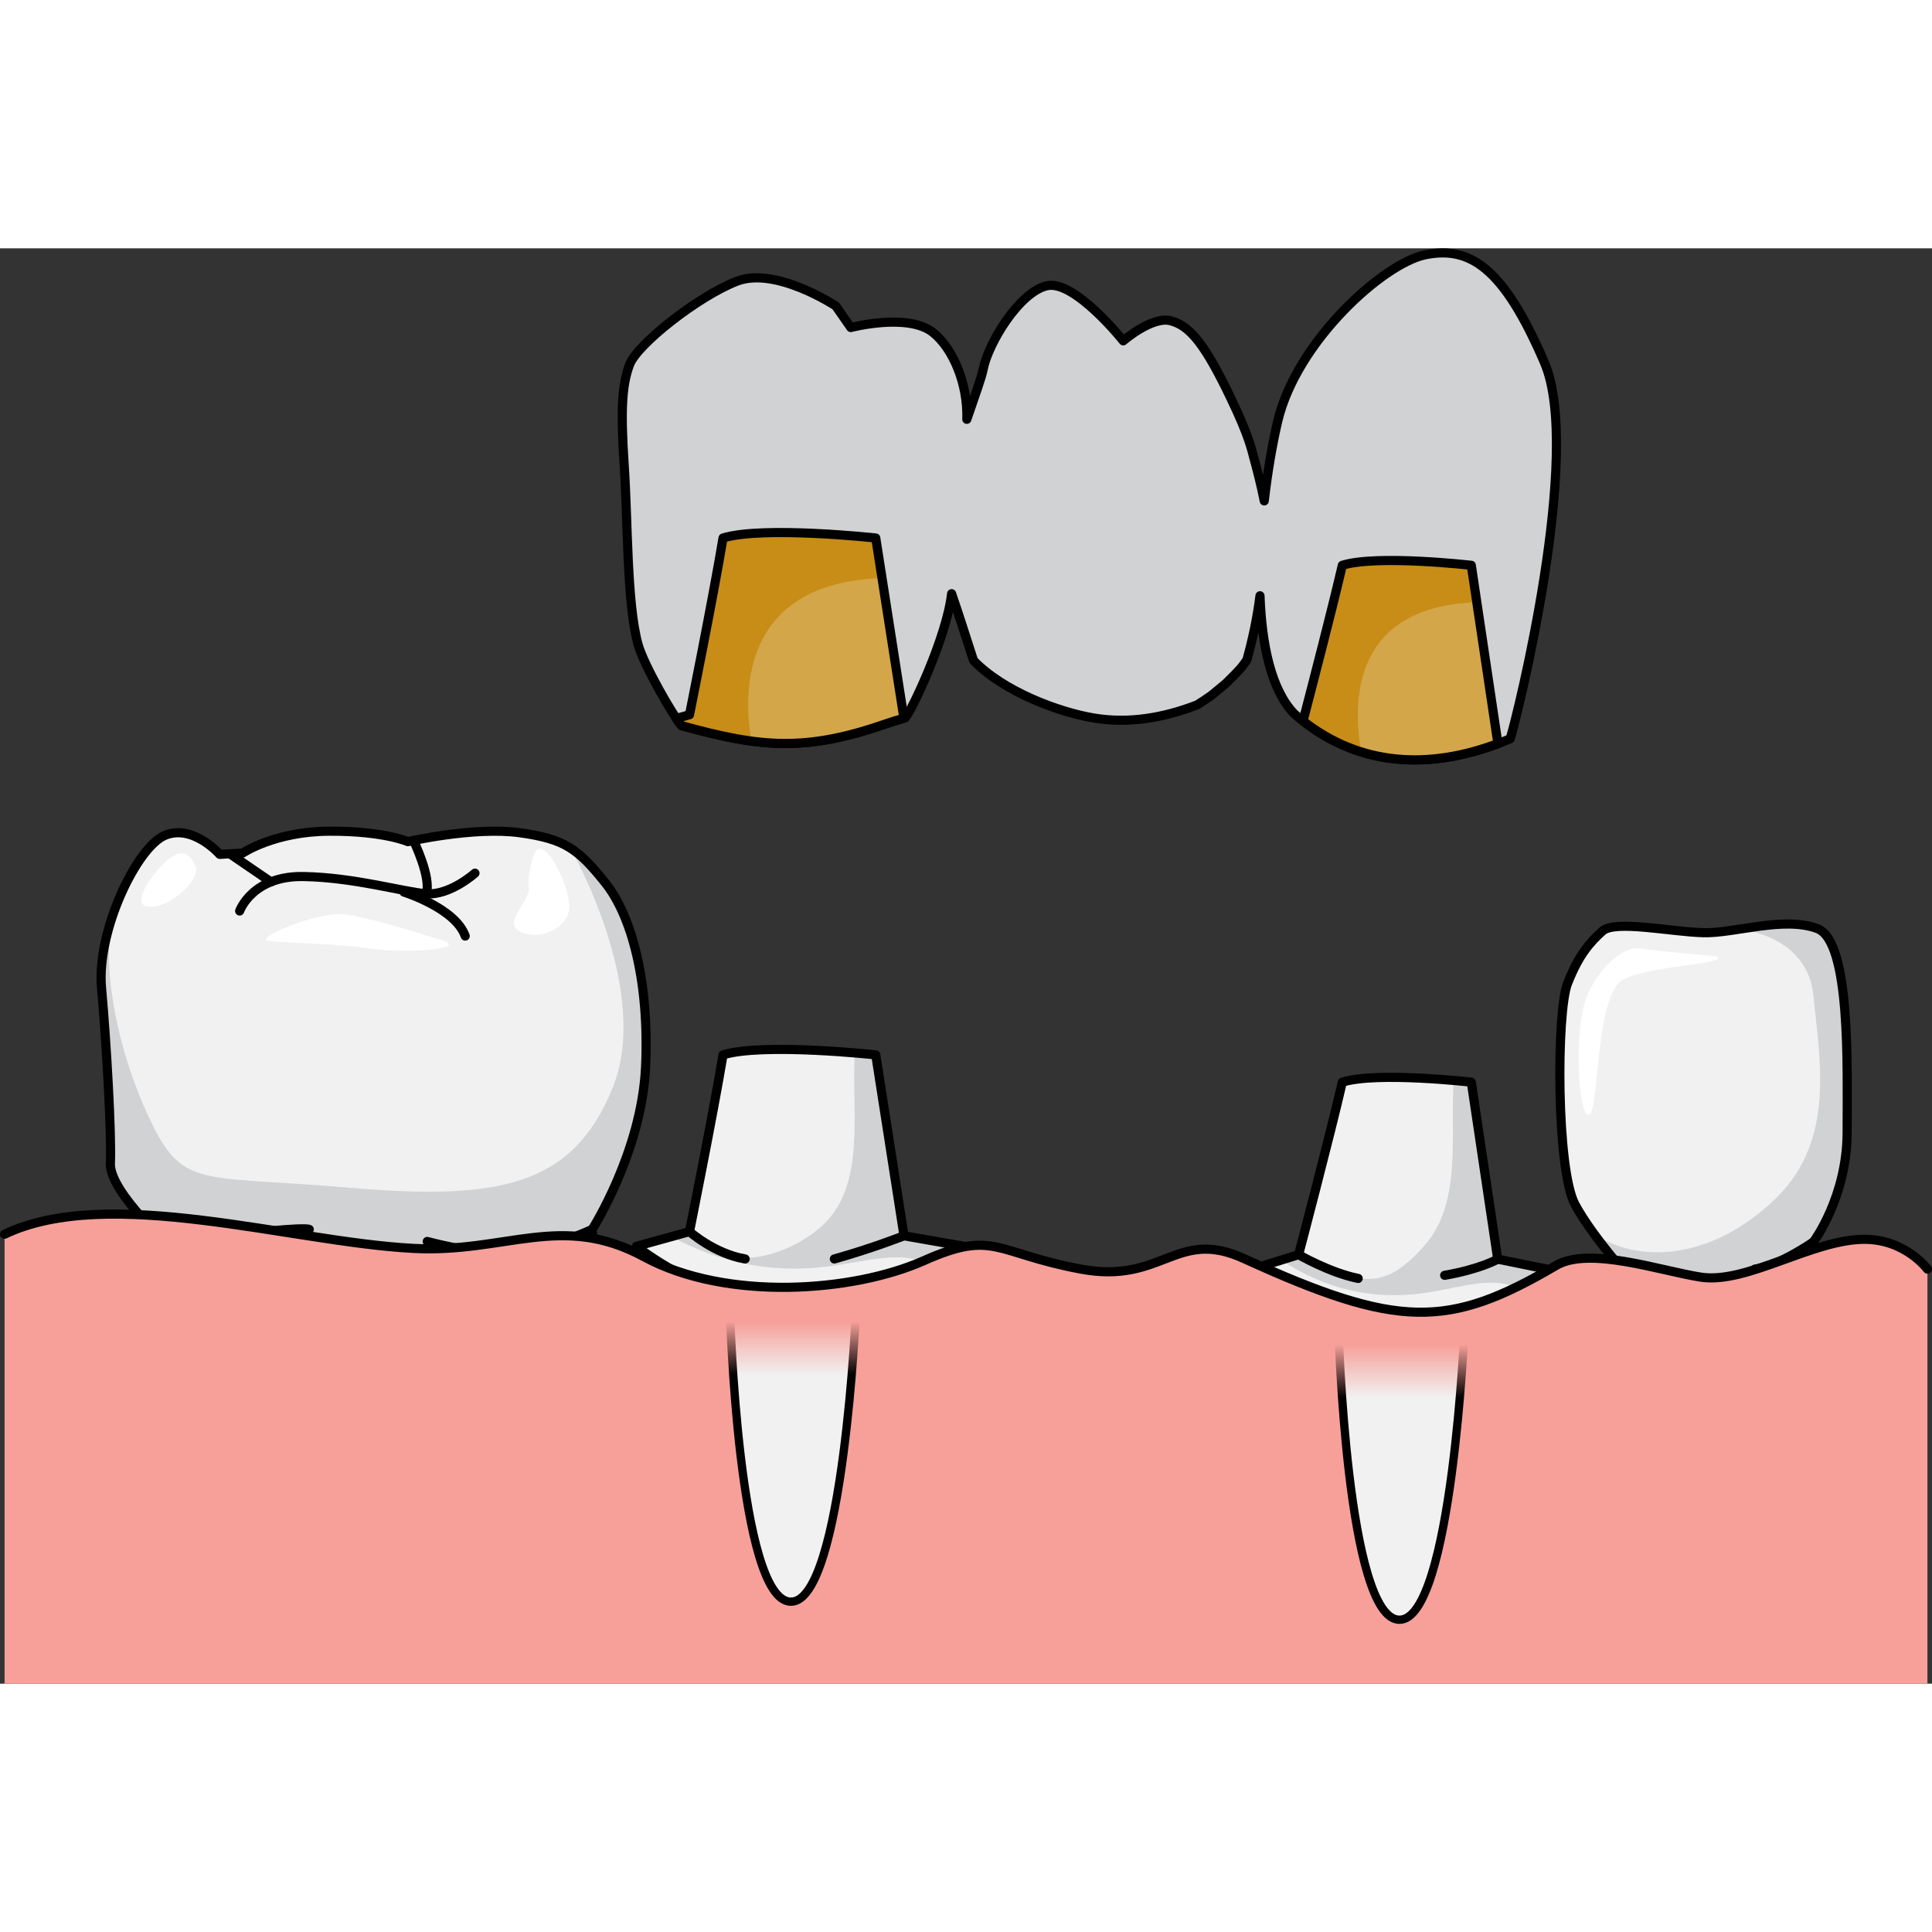 <?xml version="1.0" encoding="utf-8"?>
<!-- Created by: Science Figures, www.sciencefigures.org, Generator: Science Figures Editor -->
<!DOCTYPE svg PUBLIC "-//W3C//DTD SVG 1.1//EN" "http://www.w3.org/Graphics/SVG/1.1/DTD/svg11.dtd">
<svg version="1.1" id="Layer_1" xmlns="http://www.w3.org/2000/svg" xmlns:xlink="http://www.w3.org/1999/xlink" 
	 width="800px" height="800px" viewBox="0 0 211.354 157.021" enable-background="new 0 0 211.354 157.021"
	 xml:space="preserve">
<rect x="0" y="0" width="211.354" height="157.021" fill="#333333" stroke="none"/>
<g>
	<path fill="none" stroke="#000000" stroke-linecap="round" stroke-linejoin="round" stroke-miterlimit="10" d="M0.5,157.014"/>
	<g>
		<path fill="#D0D2D3" d="M168.961,12.51c-4.518-10.543-8.233-12.769-13.023-11.808c-4.566,0.916-14.106,9.469-16.165,18.233
			c-0.558,2.385-1.096,5.423-1.469,8.695c-0.329-1.671-0.794-3.465-1.145-4.738c-0.131-0.543-0.284-1.077-0.462-1.616
			c-0.018-0.059-0.029-0.1-0.029-0.1l-0.002,0.005c-0.47-1.409-1.11-2.88-2.01-4.766c-2.877-6.024-4.517-7.94-6.568-8.487
			c-2.058-0.551-5.207,2.191-5.207,2.191s-5.342-6.71-8.352-6.026c-3.013,0.683-6.437,6.3-6.985,9.176
			c-0.178,0.93-0.929,2.926-1.776,5.437c0.13-3.904-1.532-7.766-3.692-9.494c-2.738-2.189-9.003-0.548-9.003-0.548l-1.644-2.362
			c0,0-6.573-4.346-10.82-2.703c-4.243,1.641-10.911,6.915-11.729,9.106c-0.824,2.189-1.006,4.858-0.595,11.021
			s0.273,15.064,1.508,19.582c0.619,2.268,3.888,7.9,4.763,8.91c8.723,2.414,13.581,2.856,22.448-0.23
			c0.656-0.229,1.333-0.438,2.016-0.624c0.632-0.589,4.556-8.854,5.084-13.583c0.849,2.454,1.644,5.015,2.397,7.311
			c3.261,3.395,9.315,5.646,13.154,6.289c3.854,0.646,7.697-0.035,11.325-1.443c0.494-0.317,0.991-0.637,1.472-0.976
			c0.454-0.374,1.455-1.176,1.71-1.416c0.581-0.56,1.146-1.139,1.685-1.742c0.142-0.197,0.359-0.493,0.557-0.765
			c0.589-2.126,1.13-4.545,1.434-7.031c0.198,5.389,1.229,10.277,3.726,12.889c6.636,5.858,14.952,6.462,23.649,2.754
			C165.98,51.226,173.163,22.314,168.961,12.51z"/>
		<path fill="none" stroke="#000000" stroke-linecap="round" stroke-linejoin="round" stroke-miterlimit="10" d="M168.961,12.51
			c-4.518-10.543-8.233-12.769-13.023-11.808c-4.566,0.916-14.106,9.469-16.165,18.233c-0.558,2.385-1.096,5.423-1.469,8.695
			c-0.329-1.671-0.794-3.465-1.145-4.738c-0.131-0.543-0.284-1.077-0.462-1.616c-0.018-0.059-0.029-0.1-0.029-0.1l-0.002,0.005
			c-0.47-1.409-1.11-2.88-2.01-4.766c-2.877-6.024-4.517-7.94-6.568-8.487c-2.058-0.551-5.207,2.191-5.207,2.191
			s-5.342-6.71-8.352-6.026c-3.013,0.683-6.437,6.3-6.985,9.176c-0.178,0.93-0.929,2.926-1.776,5.437
			c0.13-3.904-1.532-7.766-3.692-9.494c-2.738-2.189-9.003-0.548-9.003-0.548l-1.644-2.362c0,0-6.573-4.346-10.82-2.703
			c-4.243,1.641-10.911,6.915-11.729,9.106c-0.824,2.189-1.006,4.858-0.595,11.021s0.273,15.064,1.508,19.582
			c0.619,2.268,3.888,7.9,4.763,8.91c8.723,2.414,13.581,2.856,22.448-0.23c0.656-0.229,1.333-0.438,2.016-0.624
			c0.632-0.589,4.556-8.854,5.084-13.583c0.849,2.454,1.644,5.015,2.397,7.311c3.261,3.395,9.315,5.646,13.154,6.289
			c3.854,0.646,7.697-0.035,11.325-1.443c0.494-0.317,0.991-0.637,1.472-0.976c0.454-0.374,1.455-1.176,1.71-1.416
			c0.581-0.56,1.146-1.139,1.685-1.742c0.142-0.197,0.359-0.493,0.557-0.765c0.589-2.126,1.13-4.545,1.434-7.031
			c0.198,5.389,1.229,10.277,3.726,12.889c6.636,5.858,14.952,6.462,23.649,2.754C165.98,51.226,173.163,22.314,168.961,12.51z"/>
		<g>
			<g>
				<g>
					<path fill="#F1F1F2" d="M69.615,109.18c0,0,6.754,5.356,15.803,7.172c8.795,1.763,20.067-7.172,20.067-7.172l-6.589-1.156
						l-3.092-19.792c0,0-12.349-1.345-16.709,0c-1.058,6.388-3.668,19.336-3.668,19.336L69.615,109.18z"/>
					<path fill="#D0D2D3" d="M89.999,111.445c4.906-0.532,8.595-2.096,12.258-0.016c1.969-1.254,3.229-2.25,3.229-2.25l-6.589-1.156
						l-3.092-19.792c0,0-0.947-0.104-2.387-0.222c0.017,0.263,0.072,0.493,0.061,0.769c-0.226,6.387,1.058,13.554-3.255,17.875
						c-2.644,2.648-8.656,5.319-12.296,2.713c-0.994-0.714-1.773-1.48-2.403-2.288c-0.063,0.31-0.097,0.489-0.097,0.489l-1.988,0.55
						C78.735,110.945,84.143,112.079,89.999,111.445z"/>
					<path fill="none" stroke="#000000" stroke-linecap="round" stroke-linejoin="round" stroke-miterlimit="10" d="M69.615,109.18
						c0,0,6.754,5.356,15.803,7.172c8.795,1.763,20.067-7.172,20.067-7.172l-6.589-1.156l-3.092-19.792c0,0-12.349-1.345-16.709,0
						c-1.058,6.388-3.668,19.336-3.668,19.336L69.615,109.18z"/>
					<path fill="none" stroke="#000000" stroke-linecap="round" stroke-linejoin="round" stroke-miterlimit="10" d="M75.428,107.567
						c0,0,2.695,2.414,6.087,2.992"/>
					<path fill="none" stroke="#000000" stroke-linecap="round" stroke-linejoin="round" stroke-miterlimit="10" d="M98.896,108.023
						c0,0-3.497,1.38-7.621,2.536"/>
				</g>
				<g>
					<path fill="#F1F1F2" d="M136.47,111.832c0,0,5.811,6,14.419,8.113c8.528,2.091,19.138-8.113,19.138-8.113l-6.181-1.252
						l-2.891-19.361c0,0-10.365-1.186-14.112,0c-1.348,5.849-4.78,18.869-4.78,18.869L136.47,111.832z"/>
					<path fill="#D0D2D3" d="M155.477,114.329c4.646-0.592,8.105-2.313,11.603-0.018c1.809-1.389,2.947-2.479,2.947-2.479
						l-6.181-1.252l-2.891-19.361c0,0-0.799-0.092-2.014-0.197c0.012,0.232,0.056,0.439,0.046,0.688
						c-0.255,5.874,0.831,12.913-3.172,17.404c-2.544,2.85-5.187,4.862-9.333,2.771c-1.04-0.524-3.775-1.452-4.284-2.321
						c-0.085,0.33-0.136,0.524-0.136,0.524l-1.9,0.593C144.857,113.774,149.897,115.041,155.477,114.329z"/>
					<path fill="none" stroke="#000000" stroke-linecap="round" stroke-linejoin="round" stroke-miterlimit="10" d="M136.47,111.832
						c0,0,5.811,6,14.419,8.113c8.528,2.091,19.138-8.113,19.138-8.113l-6.181-1.252l-2.891-19.361c0,0-10.365-1.186-14.112,0
						c-1.348,5.849-4.78,18.869-4.78,18.869L136.47,111.832z"/>
					<path fill="none" stroke="#000000" stroke-linecap="round" stroke-linejoin="round" stroke-miterlimit="10" d="
						M142.063,110.088c0,0,3.37,1.966,6.516,2.602"/>
					<path fill="none" stroke="#000000" stroke-linecap="round" stroke-linejoin="round" stroke-miterlimit="10" d="M163.846,110.58
						c0,0-1.871,1.086-5.805,1.768"/>
				</g>
				<g>
					<g>
						<path fill="#F1F1F2" d="M179.266,113.743c0,0-0.071,5.387-0.086,11.146c3.449-0.499,6.898-1.008,10.357-1.438
							c2.902-0.361,5.754-0.571,8.594-0.592c0.256-7.149,0.256-14.168,0.256-14.168s3.684-4.918,3.684-12.017
							c0-7.103,0.414-20.897-3.274-22.261c-3.688-1.366-9.031,0.536-12.432,0.456c-3.551-0.089-9.692-1.415-11.06-0.184
							c-1.363,1.227-2.591,2.594-3.821,5.735c-1.232,3.144-1.232,20.348,0.815,24.173
							C174.35,108.42,179.266,113.743,179.266,113.743z"/>
						<path fill="#D0D2D3" d="M179.22,118.177c0.984-0.579,2.165-0.912,3.594-0.852c4.761,0.207,8.815,1.042,10.949,5.713
							c1.462-0.107,2.918-0.168,4.368-0.179c0.256-7.149,0.256-14.168,0.256-14.168s3.684-4.918,3.684-12.017
							c0-7.103,0.414-20.897-3.274-22.261c-2.472-0.916-5.673-0.369-8.547,0.071v0.002c0,0,7.5,0.571,8.138,7.307
							c0.634,6.729,2.484,15.673-4.07,22.089c-6.553,6.419-14.493,7.464-19.886,3.996c2.212,3.022,4.835,5.864,4.835,5.864
							S179.242,115.551,179.22,118.177z"/>
						<path fill="none" stroke="#000000" stroke-linecap="round" stroke-linejoin="round" stroke-miterlimit="10" d="
							M179.266,113.743c0,0-0.071,5.387-0.086,11.146c3.449-0.499,6.898-1.008,10.357-1.438c2.902-0.361,5.754-0.571,8.594-0.592
							c0.256-7.149,0.256-14.168,0.256-14.168s3.684-4.918,3.684-12.017c0-7.103,0.414-20.897-3.274-22.261
							c-3.688-1.366-9.031,0.536-12.432,0.456c-3.551-0.089-9.692-1.415-11.06-0.184c-1.363,1.227-2.591,2.594-3.821,5.735
							c-1.232,3.144-1.232,20.348,0.815,24.173C174.35,108.42,179.266,113.743,179.266,113.743z"/>
						<path fill="none" stroke="#000000" stroke-linecap="round" stroke-linejoin="round" stroke-miterlimit="10" d="
							M179.266,113.743c0,0,4.76,0.616,7.099-0.878"/>
						<path fill="none" stroke="#000000" stroke-linecap="round" stroke-linejoin="round" stroke-miterlimit="10" d="
							M198.387,108.691c0,0-3.854,2.678-6.394,2.975"/>
					</g>
					<path fill="#FFFFFF" d="M187.771,77.447c0,0-6.756-0.597-8.505-0.871c-1.749-0.273-5.237,2.726-6.111,6.761
						c-0.874,4.036-0.413,11.864,0.709,11.424c1.122-0.434,0.585-13.205,3.75-14.786C180.776,78.394,189.297,78.319,187.771,77.447z
						"/>
				</g>
				<g>
					<g>
						<path fill="#F1F1F2" d="M12.076,100.092c-0.138,3.197,6.954,9.456,6.954,9.456s-1.117,9.418-1.486,16.669
							c1.387-0.421,2.848-0.656,4.356-0.659c5.396-0.011,10.795-0.11,16.193-0.224c0.848-4.976,1.935-8.968,1.935-8.968
							s1.174,4.078,2.619,8.87c7.836-0.168,15.672-0.319,23.506-0.235c-0.539-8.396-1.371-17.676-1.371-17.676
							s5.427-8.483,5.845-17.802c0.413-9.317-1.528-16.549-4.452-20.165c-2.921-3.615-4.31-4.736-9.317-5.426
							c-5.005-0.692-12.238,0.976-12.238,0.976s-2.642-1.178-8.62-1.144c-5.98,0.032-9.456,2.395-9.456,2.395l-2.503,0.14
							c0,0-2.924-3.337-5.983-2.086c-3.061,1.251-7.507,10.429-6.951,16.687C11.663,87.158,12.216,96.893,12.076,100.092z"/>
						<path fill="#D0D2D3" d="M38.094,125.334c0.848-4.976,1.935-8.968,1.935-8.968s-1.578,4.094-3.232,8.994
							C37.229,125.352,37.661,125.343,38.094,125.334z"/>
						<g>
							<path fill="#D0D2D3" d="M12.076,100.092c-0.138,3.197,6.954,9.456,6.954,9.456s-0.31,2.606-0.656,6.134l0.025-0.048
								c0,0,4.895-10.456,22.468-4.858c16.49,5.249,20.88,4.148,22.455,14.203c0.944,0.004,1.888,0.013,2.831,0.022
								c-0.539-8.396-1.371-17.676-1.371-17.676s5.427-8.483,5.845-17.802c0.413-9.317-1.528-16.549-4.452-20.165
								c-1.421-1.759-2.485-2.922-3.777-3.738c0.046,0.082,8.996,15.587,4.588,26.307c-4.416,10.749-12.513,12.238-28.859,10.832
								c-16.344-1.407-18.109,0.211-21.79-7.594c-3.677-7.797-5.426-17.428-3.819-22.695c-1.019,2.805-1.639,5.859-1.411,8.43
								C11.663,87.158,12.216,96.893,12.076,100.092z"/>
						</g>
						<path fill="none" stroke="#000000" stroke-linecap="round" stroke-linejoin="round" stroke-miterlimit="10" d="
							M12.076,100.092c-0.138,3.197,6.954,9.456,6.954,9.456s-1.117,9.418-1.486,16.669c1.387-0.421,2.848-0.656,4.356-0.659
							c5.396-0.011,10.795-0.11,16.193-0.224c0.848-4.976,1.935-8.968,1.935-8.968s1.174,4.078,2.619,8.87
							c7.836-0.168,15.672-0.319,23.506-0.235c-0.539-8.396-1.371-17.676-1.371-17.676s5.427-8.483,5.845-17.802
							c0.413-9.317-1.528-16.549-4.452-20.165c-2.921-3.615-4.31-4.736-9.317-5.426c-5.005-0.692-12.238,0.976-12.238,0.976
							s-2.642-1.178-8.62-1.144c-5.98,0.032-9.456,2.395-9.456,2.395l-2.503,0.14c0,0-2.924-3.337-5.983-2.086
							c-3.061,1.251-7.507,10.429-6.951,16.687C11.663,87.158,12.216,96.893,12.076,100.092z"/>
						<path fill="none" stroke="#000000" stroke-linecap="round" stroke-linejoin="round" stroke-miterlimit="10" d="M26.218,72.493
							c0,0,1.37-3.885,7.007-3.771c5.634,0.114,10.813,1.675,13.4,1.884c2.593,0.209,5.335-2.251,5.335-2.251"/>
						
							<line fill="none" stroke="#000000" stroke-linecap="round" stroke-linejoin="round" stroke-miterlimit="10" x1="29.645" y1="69.313" x2="25.15" y2="66.239"/>
						<path fill="none" stroke="#000000" stroke-linecap="round" stroke-linejoin="round" stroke-miterlimit="10" d="M45.233,64.777
							c0,0,2.002,4.095,1.392,5.829"/>
						<path fill="none" stroke="#000000" stroke-linecap="round" stroke-linejoin="round" stroke-miterlimit="10" d="M44.191,70.425
							c0,0,5.637,1.763,6.701,4.811"/>
						<path fill="none" stroke="#000000" stroke-linecap="round" stroke-linejoin="round" stroke-miterlimit="10" d="
							M64.782,107.325c0,0-5.666,2.636-9.476,2.636c-3.805,0-8.567-1.317-8.567-1.317"/>
						<path fill="none" stroke="#000000" stroke-linecap="round" stroke-linejoin="round" stroke-miterlimit="10" d="
							M33.832,107.325c-0.458-0.259-7.769,0.306-9.597,1.318c-1.827,1.016-5.205,0.904-5.205,0.904"/>
					</g>
					<path fill="#FFFFFF" d="M47.443,75.419c0,0-6.79-2.185-9.721-2.559c-2.931-0.372-9.855,2.609-8.471,2.878
						c1.384,0.267,7.479,0.267,11.197,0.854C44.169,77.177,52.688,76.699,47.443,75.419z"/>
					<path fill="#FFFFFF" d="M58.438,66.239c0,0-0.757,2.088-0.582,3.662c0.176,1.573-3.034,3.906-0.875,4.896
						c2.157,0.993,5.306-0.523,5.306-2.798S59.488,63.857,58.438,66.239z"/>
					<path fill="#FFFFFF" d="M21.405,67.691c0,0-0.525-1.852-1.982-1.452c-1.46,0.396-5.543,5.354-3.326,5.761
						S21.929,69.156,21.405,67.691z"/>
					<path fill="#FFFFFF" d="M21.9,125.558c0.235,0,0.471-0.003,0.707-0.004c-0.238-3.642-0.641-6.537-1.428-5.092
						c0,0-0.379,2.464-0.697,5.172C20.95,125.589,21.422,125.559,21.9,125.558z"/>
				</g>
				<path fill="#F6A099" d="M0.5,107.852c11.404-5.453,31.336,0.856,44.733,1.552c10.107,0.525,16.202-3.974,25.222,0.917
					c9.018,4.889,22.867,3.869,30.599,0.43c7.729-3.44,7.723-0.854,17.18,0.916c8.994,1.685,10.412-4.547,17.842-1.155
					c16.868,7.698,22.339,7.705,34.153,0.762c3.624-2.131,11.398,0.586,15.835,1.274c5.013,0.778,12.204-4.14,17.9-4.14
					c4.496,0,6.89,3.259,6.89,3.259v45.355H0.5V107.852z"/>
				<path fill="none" stroke="#000000" stroke-linecap="round" stroke-linejoin="round" stroke-miterlimit="10" d="M0.5,107.852
					c11.404-5.453,31.336,0.856,44.733,1.552c10.107,0.525,16.202-3.974,25.222,0.917c9.018,4.889,22.867,3.869,30.599,0.43
					c7.729-3.44,7.723-0.854,17.18,0.916c8.994,1.685,10.412-4.547,17.842-1.155c16.868,7.698,22.339,7.705,34.153,0.762
					c3.624-2.131,11.398,0.586,15.835,1.274c5.013,0.778,12.204-4.14,17.9-4.14c4.496,0,6.89,3.259,6.89,3.259"/>
				<path fill="none" stroke="#000000" stroke-linecap="round" stroke-linejoin="round" stroke-miterlimit="10" d="M210.854,157.014
					"/>
				<path fill="#D3A64A" d="M74.555,52.218c8.723,2.414,13.581,2.856,22.448-0.23c0.612-0.213,1.245-0.405,1.882-0.583l-3.08-19.716
					c0,0-12.349-1.345-16.709,0c-1.058,6.388-3.668,19.336-3.668,19.336l-1.445,0.4C74.218,51.778,74.418,52.06,74.555,52.218z"/>
				<path fill="#C78D17" d="M96.489,36.071l-0.685-4.383c0,0-12.349-1.345-16.709,0c-1.058,6.388-3.668,19.336-3.668,19.336
					l-1.445,0.4c0.235,0.354,0.436,0.635,0.572,0.793c2.872,0.795,5.322,1.37,7.638,1.682
					C81.337,48.913,80.832,36.597,96.489,36.071z"/>
				<path fill="none" stroke="#000000" stroke-linecap="round" stroke-linejoin="round" stroke-miterlimit="10" d="M74.555,52.218
					c8.723,2.414,13.581,2.856,22.448-0.23c0.612-0.213,1.245-0.405,1.882-0.583l-3.08-19.716c0,0-12.349-1.345-16.709,0
					c-1.058,6.388-3.668,19.336-3.668,19.336l-1.445,0.4C74.218,51.778,74.418,52.06,74.555,52.218z"/>
				<path fill="#D3A64A" d="M164.102,54.089l-0.256-0.052l-2.891-19.361c0,0-10.365-1.186-14.112,0
					c-1.036,4.497-3.304,13.229-4.297,17.027C148.722,56.563,156.23,57.123,164.102,54.089z"/>
				<path fill="#C78D17" d="M161.559,38.718l-0.604-4.042c0,0-10.365-1.186-14.112,0c-1.036,4.497-3.304,13.229-4.297,17.027
					c1.995,1.569,4.13,2.685,6.37,3.381C147.956,49.767,147.802,39.177,161.559,38.718z"/>
				<path fill="none" stroke="#000000" stroke-linecap="round" stroke-linejoin="round" stroke-miterlimit="10" d="M164.102,54.089
					l-0.256-0.052l-2.891-19.361c0,0-10.365-1.186-14.112,0c-1.036,4.497-3.304,13.229-4.297,17.027
					C148.722,56.563,156.23,57.123,164.102,54.089z"/>
			</g>
			<g>
				<path fill="#F1F1F2" d="M146.422,118.177c0,0,0.915,31.851,6.676,31.851s7.129-32.155,7.129-32.155L146.422,118.177z"/>
				
					<path fill="none" stroke="#000000" stroke-width="0.908" stroke-linecap="round" stroke-linejoin="round" stroke-miterlimit="10" d="
					M146.422,118.177c0,0,0.915,31.851,6.676,31.851s7.129-32.155,7.129-32.155L146.422,118.177z"/>
			</g>
			<g>
				<path fill="#F1F1F2" d="M79.851,116.202c0,0,0.915,31.851,6.676,31.851s7.129-32.155,7.129-32.155L79.851,116.202z"/>
				
					<path fill="none" stroke="#000000" stroke-width="0.908" stroke-linecap="round" stroke-linejoin="round" stroke-miterlimit="10" d="
					M79.851,116.202c0,0,0.915,31.851,6.676,31.851s7.129-32.155,7.129-32.155L79.851,116.202z"/>
			</g>
			<linearGradient id="SVGID_1_" gradientUnits="userSpaceOnUse" x1="153.793" y1="119.944" x2="153.793" y2="125.789">
				<stop  offset="0" style="stop-color:#F6A099"/>
				<stop  offset="1" style="stop-color:#F6A099;stop-opacity:0"/>
			</linearGradient>
			<rect x="144.382" y="117.026" fill="url(#SVGID_1_)" width="18.823" height="9.19"/>
			<linearGradient id="SVGID_2_" gradientUnits="userSpaceOnUse" x1="86.752" y1="117.44" x2="86.752" y2="123.285">
				<stop  offset="0" style="stop-color:#F6A099"/>
				<stop  offset="1" style="stop-color:#F6A099;stop-opacity:0"/>
			</linearGradient>
			<rect x="77.341" y="114.522" fill="url(#SVGID_2_)" width="18.823" height="9.19"/>
		</g>
	</g>
</g>
</svg>